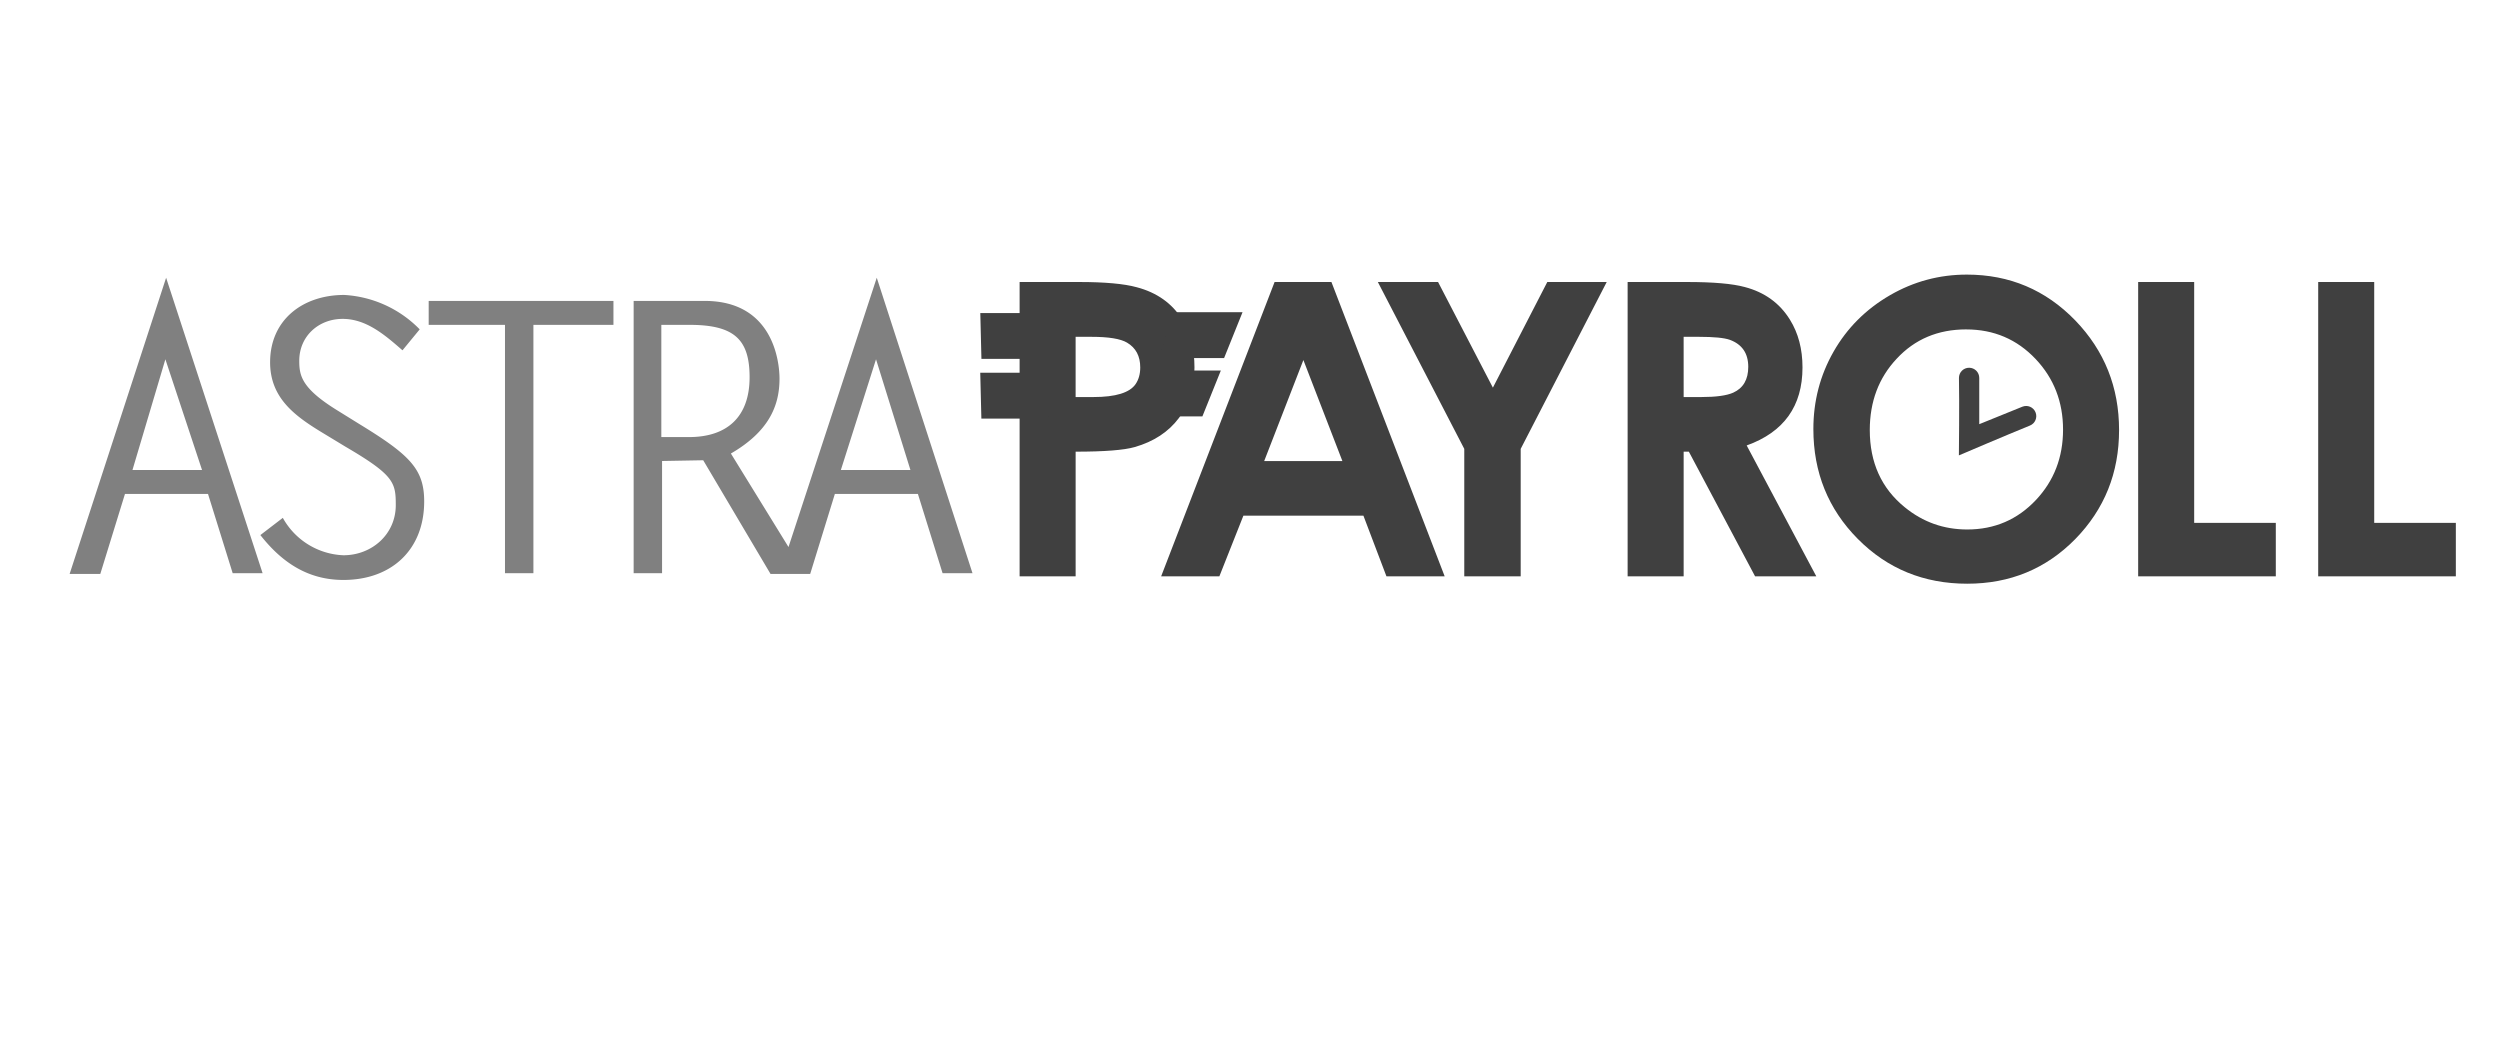<?xml version="1.0" encoding="UTF-8" standalone="no"?>
<!-- Created with Inkscape (http://www.inkscape.org/) -->

<svg
   xmlns:dc="http://purl.org/dc/elements/1.1/"
   xmlns:cc="http://creativecommons.org/ns#"
   xmlns:rdf="http://www.w3.org/1999/02/22-rdf-syntax-ns#"
   xmlns:svg="http://www.w3.org/2000/svg"
   xmlns="http://www.w3.org/2000/svg"
   xmlns:sodipodi="http://sodipodi.sourceforge.net/DTD/sodipodi-0.dtd"
   xmlns:inkscape="http://www.inkscape.org/namespaces/inkscape"
   width="190mm"
   height="80mm"
   viewBox="0 0 190 80"
   version="1.1"
   id="svg8526"
   inkscape:version="0.92.3 (2405546, 2018-03-11)"
   sodipodi:docname="payroll-product-banner.svg">
  <defs
     id="defs8520">
    <filter
       style="color-interpolation-filters:sRGB"
       inkscape:label="Drop Shadow"
       id="filter8168">
      <feFlood
         flood-opacity="1"
         flood-color="rgb(0,0,0)"
         result="flood"
         id="feFlood8158" />
      <feComposite
         in="flood"
         in2="SourceGraphic"
         operator="out"
         result="composite1"
         id="feComposite8160" />
      <feGaussianBlur
         in="composite1"
         stdDeviation="0"
         result="blur"
         id="feGaussianBlur8162" />
      <feOffset
         dx="0"
         dy="0.5"
         result="offset"
         id="feOffset8164" />
      <feComposite
         in="offset"
         in2="SourceGraphic"
         operator="atop"
         result="composite2"
         id="feComposite8166" />
    </filter>
    <filter
       style="color-interpolation-filters:sRGB"
       inkscape:label="Drop Shadow"
       id="filter5374">
      <feFlood
         flood-opacity="0.498"
         flood-color="rgb(0,0,0)"
         result="flood"
         id="feFlood5364" />
      <feComposite
         in="flood"
         in2="SourceGraphic"
         operator="out"
         result="composite1"
         id="feComposite5366" />
      <feGaussianBlur
         in="composite1"
         stdDeviation="0"
         result="blur"
         id="feGaussianBlur5368" />
      <feOffset
         dx="0"
         dy="0.7"
         result="offset"
         id="feOffset5370" />
      <feComposite
         in="offset"
         in2="SourceGraphic"
         operator="atop"
         result="composite2"
         id="feComposite5372" />
    </filter>
    <filter
       style="color-interpolation-filters:sRGB"
       inkscape:label="Drop Shadow"
       id="filter5386">
      <feFlood
         flood-opacity="0.498"
         flood-color="rgb(0,0,0)"
         result="flood"
         id="feFlood5376" />
      <feComposite
         in="flood"
         in2="SourceGraphic"
         operator="out"
         result="composite1"
         id="feComposite5378" />
      <feGaussianBlur
         in="composite1"
         stdDeviation="0"
         result="blur"
         id="feGaussianBlur5380" />
      <feOffset
         dx="0"
         dy="0.7"
         result="offset"
         id="feOffset5382" />
      <feComposite
         in="offset"
         in2="SourceGraphic"
         operator="atop"
         result="composite2"
         id="feComposite5384" />
    </filter>
    <filter
       style="color-interpolation-filters:sRGB"
       inkscape:label="Drop Shadow"
       id="filter5314">
      <feFlood
         flood-opacity="0.498"
         flood-color="rgb(0,0,0)"
         result="flood"
         id="feFlood5304" />
      <feComposite
         in="flood"
         in2="SourceGraphic"
         operator="out"
         result="composite1"
         id="feComposite5306" />
      <feGaussianBlur
         in="composite1"
         stdDeviation="0"
         result="blur"
         id="feGaussianBlur5308" />
      <feOffset
         dx="0"
         dy="0.5"
         result="offset"
         id="feOffset5310" />
      <feComposite
         in="offset"
         in2="SourceGraphic"
         operator="atop"
         result="composite2"
         id="feComposite5312" />
    </filter>
    <filter
       style="color-interpolation-filters:sRGB"
       inkscape:label="Drop Shadow"
       id="filter4725">
      <feFlood
         flood-opacity="0.498"
         flood-color="rgb(0,0,0)"
         result="flood"
         id="feFlood4715" />
      <feComposite
         in="flood"
         in2="SourceGraphic"
         operator="out"
         result="composite1"
         id="feComposite4717" />
      <feGaussianBlur
         in="composite1"
         stdDeviation="0"
         result="blur"
         id="feGaussianBlur4719" />
      <feOffset
         dx="0"
         dy="0.8"
         result="offset"
         id="feOffset4721" />
      <feComposite
         in="offset"
         in2="SourceGraphic"
         operator="atop"
         result="composite2"
         id="feComposite4723" />
    </filter>
    <filter
       style="color-interpolation-filters:sRGB"
       inkscape:label="Drop Shadow"
       id="filter4821">
      <feFlood
         flood-opacity="0.498"
         flood-color="rgb(0,0,0)"
         result="flood"
         id="feFlood4811" />
      <feComposite
         in="flood"
         in2="SourceGraphic"
         operator="out"
         result="composite1"
         id="feComposite4813" />
      <feGaussianBlur
         in="composite1"
         stdDeviation="0"
         result="blur"
         id="feGaussianBlur4815" />
      <feOffset
         dx="0"
         dy="1.2"
         result="offset"
         id="feOffset4817" />
      <feComposite
         in="offset"
         in2="SourceGraphic"
         operator="atop"
         result="composite2"
         id="feComposite4819" />
    </filter>
    <filter
       style="color-interpolation-filters:sRGB"
       inkscape:label="Drop Shadow"
       id="filter4917">
      <feFlood
         flood-opacity="0.498"
         flood-color="rgb(0,0,0)"
         result="flood"
         id="feFlood4907" />
      <feComposite
         in="flood"
         in2="SourceGraphic"
         operator="out"
         result="composite1"
         id="feComposite4909" />
      <feGaussianBlur
         in="composite1"
         stdDeviation="0"
         result="blur"
         id="feGaussianBlur4911" />
      <feOffset
         dx="0"
         dy="1.1"
         result="offset"
         id="feOffset4913" />
      <feComposite
         in="offset"
         in2="SourceGraphic"
         operator="atop"
         result="composite2"
         id="feComposite4915" />
    </filter>
    <filter
       style="color-interpolation-filters:sRGB"
       inkscape:label="Drop Shadow"
       id="filter4977">
      <feFlood
         flood-opacity="0.498"
         flood-color="rgb(0,0,0)"
         result="flood"
         id="feFlood4967" />
      <feComposite
         in="flood"
         in2="SourceGraphic"
         operator="out"
         result="composite1"
         id="feComposite4969" />
      <feGaussianBlur
         in="composite1"
         stdDeviation="0"
         result="blur"
         id="feGaussianBlur4971" />
      <feOffset
         dx="0"
         dy="1"
         result="offset"
         id="feOffset4973" />
      <feComposite
         in="offset"
         in2="SourceGraphic"
         operator="atop"
         result="composite2"
         id="feComposite4975" />
    </filter>
  </defs>
  <sodipodi:namedview
     id="base"
     pagecolor="#ffffff"
     bordercolor="#666666"
     borderopacity="1.0"
     inkscape:pageopacity="0.0"
     inkscape:pageshadow="2"
     inkscape:zoom="1.2237568"
     inkscape:cx="126.55279"
     inkscape:cy="-14.391109"
     inkscape:document-units="mm"
     inkscape:current-layer="layer1"
     showgrid="true"
     inkscape:window-width="1920"
     inkscape:window-height="978"
     inkscape:window-x="0"
     inkscape:window-y="387"
     inkscape:window-maximized="1"
     fit-margin-top="0"
     fit-margin-left="0"
     fit-margin-right="0"
     fit-margin-bottom="0"
     showguides="false"
     inkscape:guide-bbox="true">
    <sodipodi:guide
       position="16.742,-181.593"
       orientation="1,0"
       id="guide1186"
       inkscape:locked="false" />
    <sodipodi:guide
       position="-7.697,-166.648"
       orientation="0,1"
       id="guide1188"
       inkscape:locked="false" />
    <sodipodi:guide
       position="-11.289,-165.108"
       orientation="0,1"
       id="guide1192"
       inkscape:locked="false" />
    <sodipodi:guide
       position="23.01,-166.995"
       orientation="1,0"
       id="guide1194"
       inkscape:locked="false" />
    <sodipodi:guide
       position="23.631,-171.518"
       orientation="1,0"
       id="guide1196"
       inkscape:locked="false" />
    <sodipodi:guide
       position="17.485,-171.109"
       orientation="1,0"
       id="guide1198"
       inkscape:locked="false" />
    <sodipodi:guide
       position="17.028,-196.242"
       orientation="0,1"
       id="guide1249"
       inkscape:locked="false" />
    <sodipodi:guide
       position="17.843,-196.652"
       orientation="1,0"
       id="guide1251"
       inkscape:locked="false" />
    <sodipodi:guide
       position="15.3,-204.825"
       orientation="0,1"
       id="guide1253"
       inkscape:locked="false" />
    <sodipodi:guide
       position="16.16,-205.461"
       orientation="1,0"
       id="guide1255"
       inkscape:locked="false" />
    <sodipodi:guide
       position="26.293,-209.748"
       orientation="1,0"
       id="guide1257"
       inkscape:locked="false" />
    <inkscape:grid
       type="xygrid"
       id="grid1317" />
  </sodipodi:namedview>
  <g
     inkscape:label="Layer 1"
     inkscape:groupmode="layer"
     id="layer1"
     transform="translate(-7.383,-122.468)">
    <g
       style="display:inline"
       id="g4528"
       transform="translate(-6.615,65.087)" />
    <path
       inkscape:connector-curvature="0"
       d="m 20.008,143.576 -7.334,22.513 h 2.331 l 1.876,-6.083 h 6.31 l 1.876,6.026 h 2.274 z m 54.009,0 -6.708,20.466 -4.378,-7.106 c 2.843,-1.649 3.695,-3.582 3.695,-5.685 0,-1.251 -0.455,-5.913 -5.685,-5.913 h -5.401 v 20.694 h 2.16 v -8.528 l 3.127,-0.057 5.117,8.641 h 3.013 l 1.876,-6.083 h 6.31 l 1.876,6.026 h 2.274 z m -40.478,1.308 c -3.127,0 -5.628,1.876 -5.628,5.117 0,2.672 1.819,4.036 3.866,5.287 l 1.876,1.137 c 3.695,2.16 3.809,2.729 3.809,4.434 0,2.217 -1.819,3.809 -3.98,3.809 a 5.515,5.515 0 0 1 -4.605,-2.843 l -1.706,1.308 c 1.649,2.103 3.638,3.411 6.31,3.411 3.638,0 6.14,-2.274 6.14,-5.969 0,-2.445 -1.08,-3.525 -4.889,-5.856 l -1.649,-1.023 c -2.786,-1.706 -2.956,-2.672 -2.956,-3.809 0,-1.876 1.478,-3.184 3.297,-3.184 1.819,0 3.241,1.251 4.548,2.388 l 1.308,-1.592 a 8.698,8.698 0 0 0 -5.742,-2.615 z m 6.424,0.455 v 1.819 h 5.799 v 18.875 h 2.16 v -18.875 h 6.083 v -1.819 z m 17.681,1.819 h 2.16 c 3.411,0 4.548,1.137 4.548,3.98 0,3.013 -1.706,4.548 -4.605,4.548 h -2.103 z m -37.692,2.615 2.786,8.414 h -5.287 z m 54.009,0 2.615,8.414 h -5.287 z"
       style="line-height:125%;font-family:'Letter Gothic Std';-inkscape-font-specification:'Letter Gothic Std';letter-spacing:-6.7;display:inline;fill:#808080;stroke-width:0.569"
       letter-spacing="-6.7"
       id="path42" />
    <g
       transform="matrix(0.605,0,0,0.605,-27.727,101.633)"
       style="display:inline;fill:#404040"
       id="g1370">
      <path
         sodipodi:nodetypes="scsscscscsccccccsccsccccccccccccccccccccccccccccsccscccccccccccccccscscscscscscscscccscscscccccc"
         style="font-style:normal;font-variant:normal;font-weight:bold;font-stretch:normal;font-size:medium;line-height:125%;font-family:'Levenim MT';-inkscape-font-specification:'Levenim MT Bold';letter-spacing:-0.003px;word-spacing:0px;display:inline;fill:#404040;fill-opacity:1;stroke:none;stroke-width:0.365px;stroke-linecap:butt;stroke-linejoin:miter;stroke-opacity:1"
         d="m 323.799,44.592 c -3.452,0 -6.669,0.863 -9.651,2.588 -3.033,1.759 -5.395,4.122 -7.087,7.087 -1.692,2.966 -2.539,6.208 -2.539,9.726 0,5.445 1.86,10.045 5.579,13.798 3.72,3.753 8.302,5.63 13.747,5.63 5.378,0 9.902,-1.869 13.572,-5.605 3.669,-3.753 5.504,-8.318 5.504,-13.697 0,-5.378 -1.835,-9.97 -5.504,-13.773 -3.72,-3.837 -8.26,-5.755 -13.621,-5.755 z m -118.989,0.93 v 36.97 h 7.037 v -15.657 c 3.602,0 6.074,-0.193 7.415,-0.578 2.396,-0.687 4.247,-1.901 5.554,-3.644 1.307,-1.743 1.96,-3.863 1.96,-6.359 0,-2.329 -0.511,-4.331 -1.533,-6.006 -1.273,-2.044 -3.183,-3.401 -5.73,-4.072 -1.592,-0.436 -4.004,-0.654 -7.238,-0.654 z m 32.03,0 -14.25,36.97 h 7.314 l 3.016,-7.615 h 15.08 l 2.891,7.615 h 7.314 l -14.225,-36.97 z m 12.971,0 10.857,20.961 v 16.009 h 7.087 V 66.482 l 10.807,-20.961 h -7.464 l -6.836,13.27 -6.887,-13.27 z m 31.377,0 v 36.97 h 7.038 v -15.657 h 0.653 l 8.319,15.657 h 7.691 l -8.746,-16.437 c 4.675,-1.676 7.012,-4.943 7.012,-9.802 0,-2.312 -0.528,-4.314 -1.583,-6.006 -1.29,-2.078 -3.184,-3.444 -5.68,-4.097 -1.541,-0.419 -3.954,-0.628 -7.238,-0.628 z m 64.134,0 v 36.97 h 17.291 v -6.71 h -10.254 v -30.26 z m 22.616,0 v 36.97 h 17.291 v -6.71 h -10.254 v -30.26 z m -44.215,5.956 c 3.468,0 6.375,1.24 8.721,3.719 2.295,2.429 3.443,5.387 3.443,8.872 0,3.468 -1.131,6.409 -3.393,8.822 -2.329,2.48 -5.211,3.719 -8.646,3.719 -2.949,0 -5.563,-0.93 -7.841,-2.79 -2.932,-2.379 -4.398,-5.612 -4.398,-9.701 0,-3.569 1.123,-6.552 3.368,-8.948 2.279,-2.463 5.194,-3.695 8.746,-3.695 z m -111.877,0.93 h 1.986 c 2.161,0 3.652,0.243 4.473,0.729 1.106,0.653 1.659,1.692 1.659,3.116 0,0.821 -0.193,1.517 -0.578,2.086 -0.737,1.089 -2.505,1.634 -5.303,1.634 h -2.237 z m 76.379,0 h 1.935 c 1.877,0 3.167,0.126 3.871,0.377 1.541,0.57 2.312,1.701 2.312,3.393 0,1.592 -0.628,2.672 -1.885,3.242 -0.821,0.369 -2.161,0.553 -4.021,0.553 h -2.211 z m -47.767,2.916 4.901,12.692 h -9.827 z"
         id="path4548"
         inkscape:connector-curvature="0"
         transform="translate(-18.693,24.342)" />
      <path
         sodipodi:nodetypes="sccccccss"
         transform="scale(0.265)"
         id="rect498"
         d="m 1152.422,304.281 c -2.666,0 -4.812,2.146 -4.812,4.812 0.249,11.078 -0.031,36.735 -0.031,36.735 0,0 22.897,-9.779 33.683,-14.149 2.471,-1.001 3.654,-3.798 2.652,-6.27 -1.001,-2.471 -3.796,-3.654 -6.268,-2.652 l -20.412,8.271 v -21.936 c 0,-2.666 -2.146,-4.812 -4.812,-4.812 z"
         style="display:inline;opacity:1;fill:#404040;fill-opacity:1;stroke:none;stroke-width:1"
         inkscape:connector-curvature="0" />
      <g
         style="fill:#404040"
         transform="matrix(7.081,0,0,7.081,-1095.767,-475.748)"
         id="g496">
        <path
           inkscape:connector-curvature="0"
           id="rect273-2"
           d="m 183.804,77.589 -0.328,0.813 h 1.183 l 0.327,-0.813 z m -3.47,0.015 0.02,0.813 h 1.183 l -0.02,-0.813 z m 3.085,1.02 -0.328,0.813 h 1.183 l 0.327,-0.813 z m -3.086,0.039 0.02,0.813 h 1.183 l -0.02,-0.813 z"
           style="opacity:1;vector-effect:none;fill:#404040;fill-opacity:1;stroke:none;stroke-width:0.153;stroke-linecap:butt;stroke-linejoin:miter;stroke-miterlimit:4;stroke-dasharray:none;stroke-dashoffset:0;stroke-opacity:1" />
      </g>
    </g>
  </g>
</svg>
